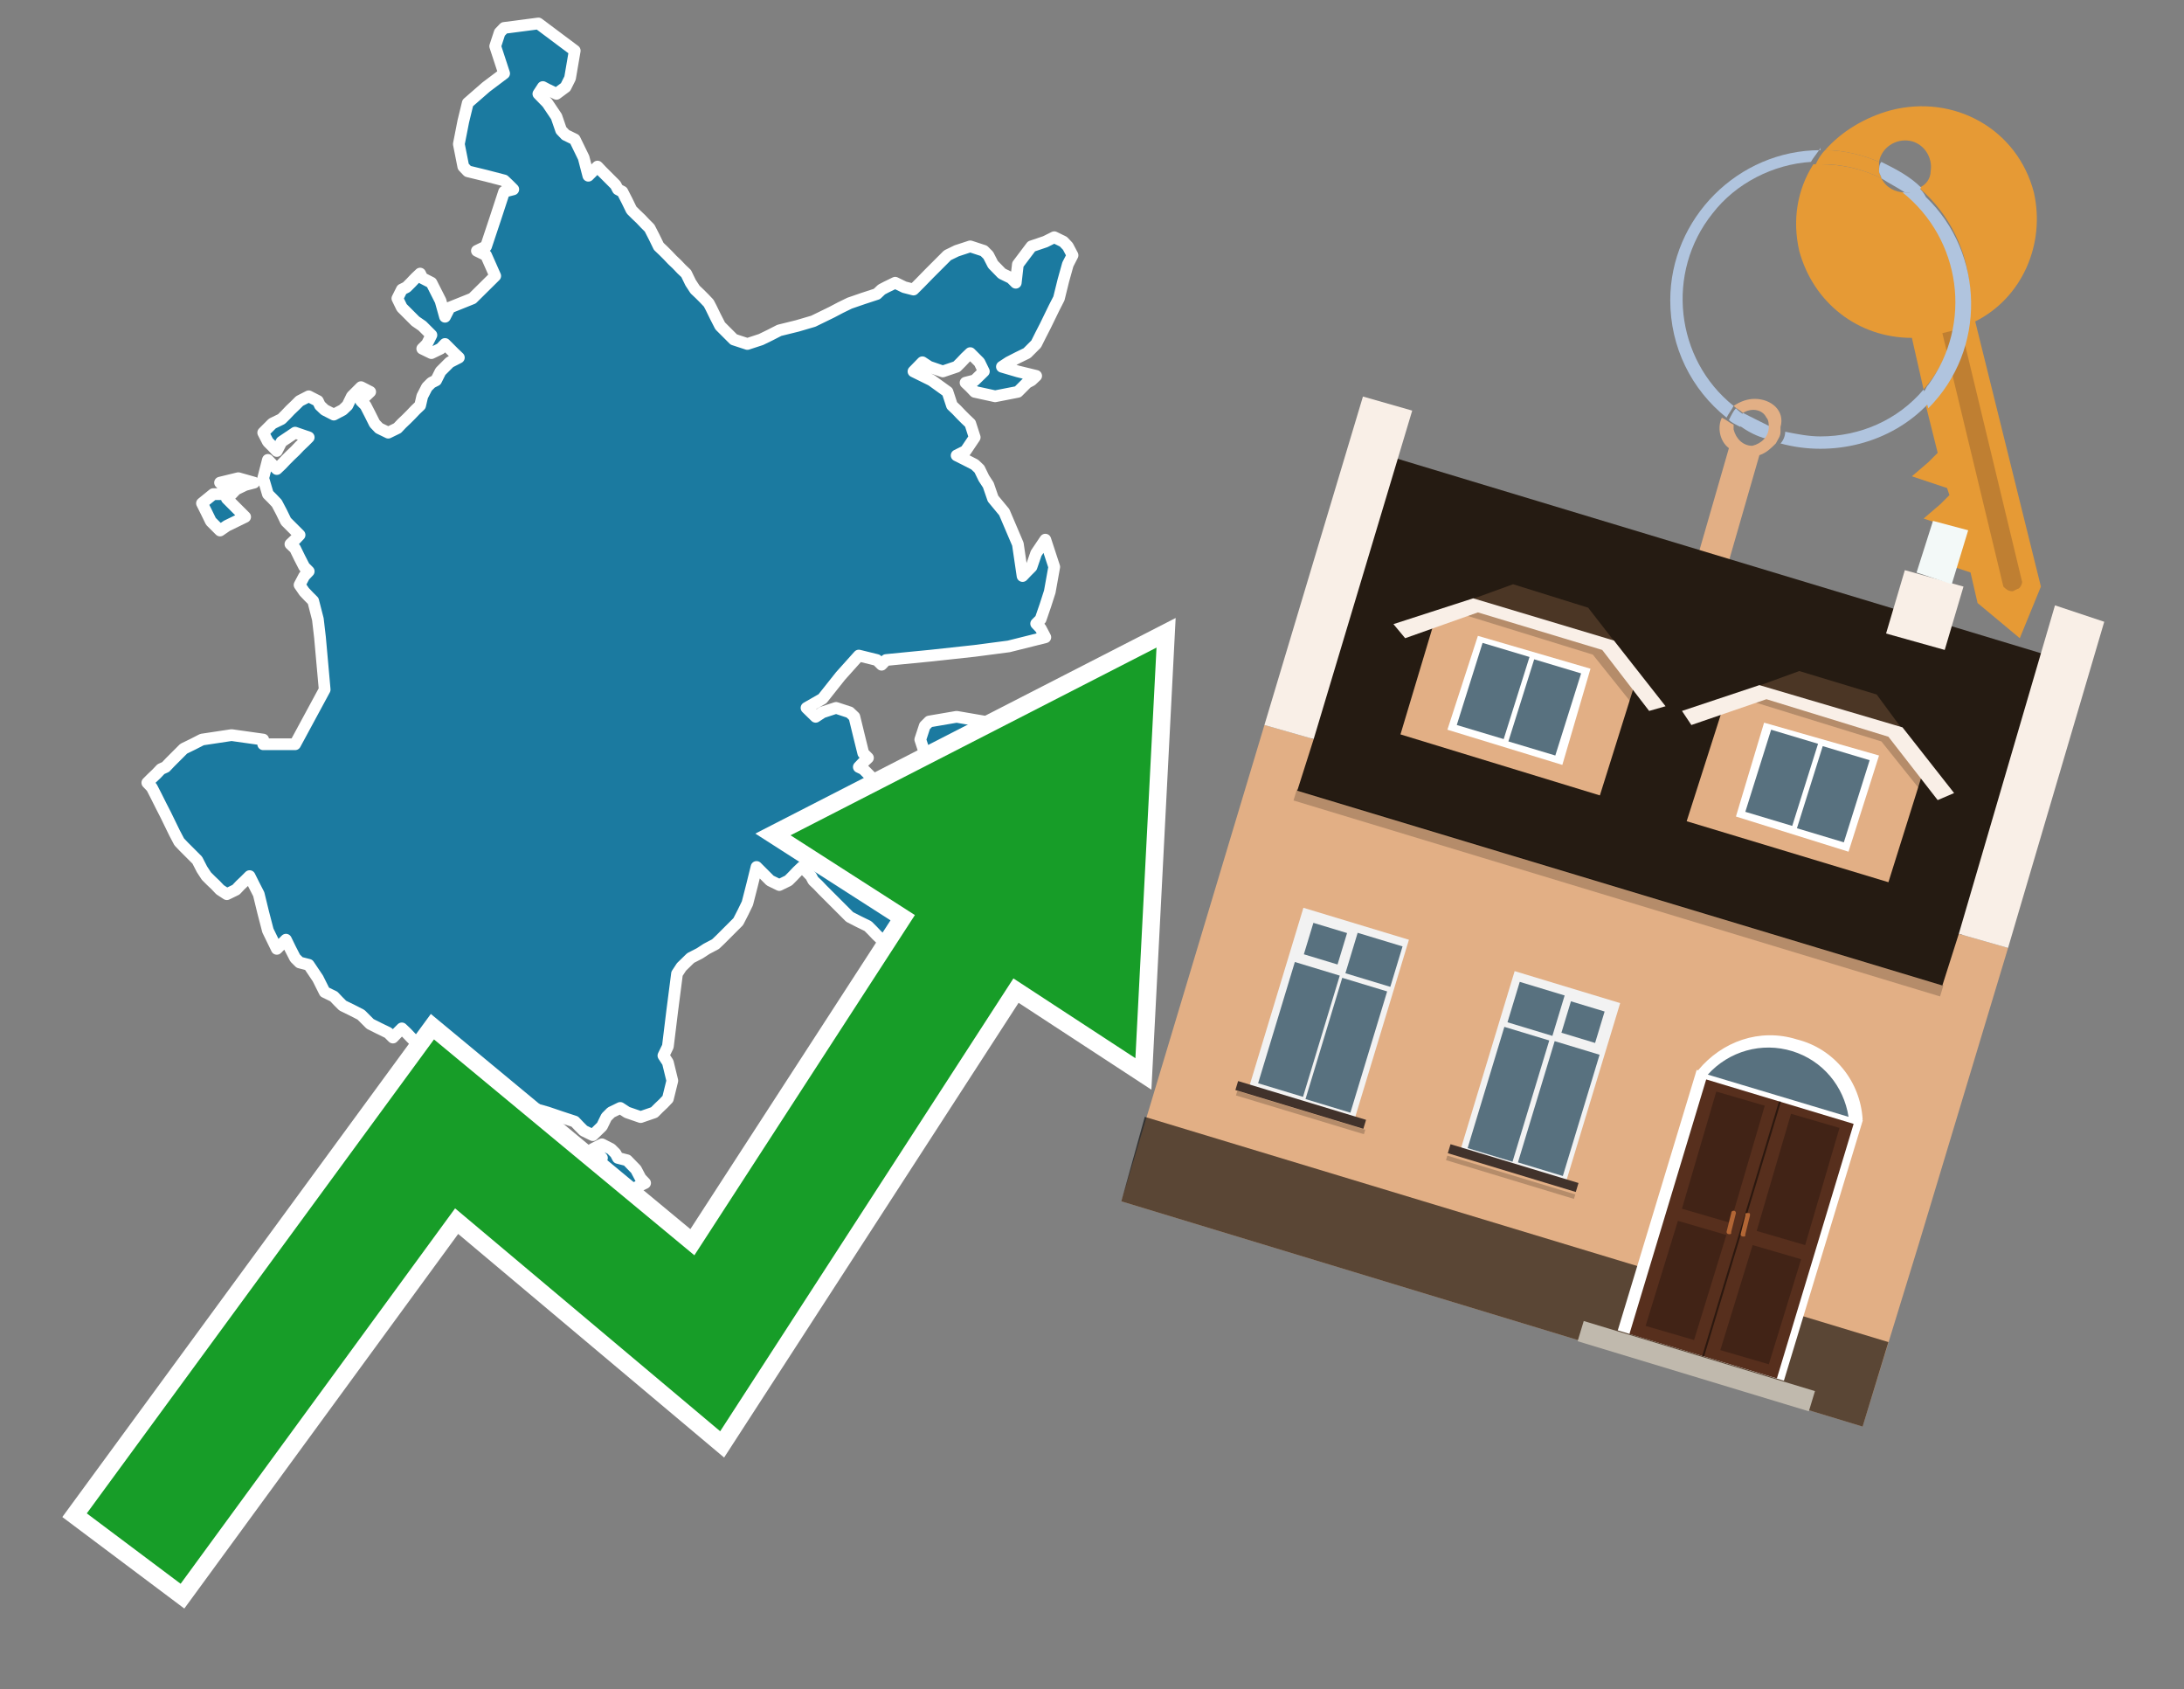 <?xml version="1.0" encoding="utf-8"?>
<!-- Generator: Adobe Illustrator 26.0.3, SVG Export Plug-In . SVG Version: 6.00 Build 0)  -->
<svg version="1.1" id="Text" xmlns="http://www.w3.org/2000/svg" xmlns:xlink="http://www.w3.org/1999/xlink" x="0px" y="0px"
	 width="93.1px" height="72px" viewBox="0 0 93.1 72" style="enable-background:new 0 0 93.1 72;" xml:space="preserve">
<rect x="0" y="0" width="93.1" height="72" fill="#808080" stroke="none"/>
<style type="text/css">
	.st0{fill:#1B7AA0;stroke:#FFFFFF;stroke-width:0.5;stroke-linejoin:round;}
	.st1{fill:none;stroke:#FFFFFF;stroke-width:1.5;stroke-miterlimit:10;}
	.st2{fill:#179D28;}
	.st3{fill:#E69A35;}
	.st4{fill:#B0C4DE;}
	.st5{fill:#E2AF85;}
	.st6{fill:#BF7F32;}
	.st7{fill-rule:evenodd;clip-rule:evenodd;fill:#251B12;}
	.st8{fill-rule:evenodd;clip-rule:evenodd;fill:#E2AF85;}
	.st9{opacity:0.2;fill-rule:evenodd;clip-rule:evenodd;}
	.st10{fill-rule:evenodd;clip-rule:evenodd;fill:#F9EFE7;}
	.st11{opacity:0.6;fill-rule:evenodd;clip-rule:evenodd;}
	.st12{fill-rule:evenodd;clip-rule:evenodd;fill:#F3F9F8;}
	.st13{fill:#4B3625;}
	.st14{fill:#F9EFE7;}
	.st15{fill-rule:evenodd;clip-rule:evenodd;fill:#FFFFFF;}
	.st16{fill-rule:evenodd;clip-rule:evenodd;fill:#58717F;}
	.st17{fill:#FFFFFF;}
	.st18{fill:#572F1D;}
	.st19{fill:#412316;}
	.st20{fill:#2C180F;}
	.st21{fill-rule:evenodd;clip-rule:evenodd;fill:#C0B9AD;}
	.st22{fill:#B26635;}
	.st23{fill:#58717F;}
	.st24{fill-rule:evenodd;clip-rule:evenodd;fill:#F2F2F2;}
	.st25{fill-rule:evenodd;clip-rule:evenodd;fill:#41322B;}
</style>
<path class="st0" d="M26.14,51.0L25.66,50.81L25.27,50.61L24.88,50.22L25.08,49.84L25.27,49.64L25.47,49.45L25.66,49.35L25.47,49.16L25.27,48.97L25.66,48.77L26.05,48.97L26.24,49.16L26.34,49.35L26.73,49.45L27.11,49.84L27.31,50.22L27.5,50.42L27.11,50.61L26.73,50.81L26.73,51.0ZM12.58,31.72L13.84,29.39L13.64,27.16L13.55,26.39L13.35,25.61L13.16,25.42L12.97,25.22L12.77,24.93L12.97,24.55L13.16,24.35L12.97,24.16L12.77,23.77L12.58,23.38L12.38,23.19L12.58,23.0L12.77,22.8L12.58,22.61L12.38,22.41L12.19,22.22L12.0,21.83L11.8,21.45L11.61,21.25L11.42,21.06L11.22,20.38L11.42,19.6L11.61,19.8L11.8,19.99L12.0,19.8L12.19,19.6L12.38,19.41L12.58,19.22L12.77,19.02L12.97,18.83L13.16,18.64L12.58,18.44L12.0,18.83L11.8,19.22L11.61,19.02L11.42,18.83L11.22,18.44L11.61,18.05L12.0,17.86L12.19,17.67L12.38,17.47L12.58,17.28L12.77,17.09L13.16,16.89L13.55,17.09L13.64,17.28L13.84,17.47L14.23,17.67L14.61,17.47L14.81,17.28L15.0,16.89L15.39,16.5L15.78,16.7L15.58,16.89L15.39,17.09L15.58,17.28L15.78,17.67L15.97,18.05L16.16,18.25L16.55,18.44L16.94,18.25L17.13,18.05L17.33,17.86L17.52,17.67L17.71,17.47L17.91,17.28L18.0,16.89L18.2,16.5L18.39,16.31L18.59,16.21L18.78,15.83L19.17,15.44L19.56,15.24L19.36,15.05L19.17,14.86L18.97,14.66L18.78,14.86L18.39,15.05L18.0,14.86L18.2,14.66L18.39,14.28L18.0,13.89L17.71,13.69L17.52,13.5L17.33,13.31L17.13,13.11L16.94,12.72L17.13,12.34L17.33,12.24L17.52,12.05L17.71,11.85L17.91,11.66L18.0,11.85L18.39,12.05L18.78,12.82L18.97,13.5L19.17,13.11L20.14,12.72L21.11,11.76L20.72,10.88L20.33,10.69L20.72,10.5L21.11,9.33L21.49,8.17L21.88,8.07L21.69,7.88L21.49,7.69L20.72,7.49L19.94,7.3L19.75,7.1L19.56,6.14L19.75,5.17L19.94,4.39L20.72,3.71L21.49,3.13L21.3,2.55L21.11,1.97L21.3,1.39L21.49,1.19L22.95,1.0L24.5,2.16L24.3,3.33L24.11,3.71L23.72,4.0L23.33,3.81L23.14,3.71L22.95,4.0L23.33,4.39L23.72,4.97L23.92,5.55L24.11,5.75L24.5,5.94L24.88,6.72L25.08,7.49L25.27,7.3L25.47,7.1L25.66,7.3L25.85,7.49L26.05,7.69L26.24,7.88L26.34,8.07L26.53,8.17L26.73,8.56L26.92,8.95L27.11,9.14L27.31,9.33L27.5,9.53L27.69,9.72L27.89,10.11L28.08,10.5L28.28,10.69L28.47,10.88L28.66,11.08L28.86,11.27L29.05,11.47L29.25,11.66L29.44,12.05L29.63,12.34L29.83,12.53L30.02,12.72L30.21,12.92L30.31,13.11L30.5,13.5L30.7,13.89L30.89,14.08L31.09,14.28L31.28,14.47L31.86,14.66L32.44,14.47L32.83,14.28L33.22,14.08L33.99,13.89L34.67,13.69L35.06,13.5L35.45,13.31L35.83,13.11L36.22,12.92L36.8,12.72L37.38,12.53L37.58,12.34L37.77,12.24L38.16,12.05L38.55,12.24L38.94,12.34L39.23,12.05L39.61,11.66L40.0,11.27L40.39,10.88L40.78,10.69L41.36,10.5L41.94,10.69L42.13,10.88L42.33,11.27L42.71,11.66L43.1,11.85L43.3,12.05L43.39,11.27L43.97,10.5L44.56,10.3L44.94,10.11L45.33,10.3L45.52,10.5L45.72,10.88L45.52,11.27L45.33,11.95L45.14,12.72L44.94,13.11L44.75,13.5L44.56,13.89L44.36,14.28L44.17,14.66L43.78,15.05L43.39,15.24L43.0,15.44L42.71,15.63L43.39,15.83L44.17,16.02L43.97,16.21L43.78,16.31L43.59,16.5L43.39,16.7L42.42,16.89L41.55,16.7L41.36,16.5L41.16,16.31L41.55,16.21L41.94,15.83L41.75,15.44L41.55,15.24L41.36,15.05L41.16,15.24L40.97,15.44L40.78,15.63L40.19,15.83L39.61,15.63L39.32,15.44L38.94,15.83L39.71,16.21L40.39,16.7L40.58,17.28L40.78,17.47L40.97,17.67L41.16,17.86L41.36,18.05L41.55,18.64L41.16,19.22L40.78,19.41L41.16,19.6L41.55,19.8L41.75,19.99L41.94,20.38L42.13,20.67L42.33,21.25L42.81,21.83L43.39,23.19L43.59,24.55L43.78,24.35L43.97,24.16L44.17,23.58L44.56,23.0L44.94,24.16L44.75,25.22L44.56,25.81L44.36,26.39L44.17,26.58L44.36,26.78L44.56,27.16L43.0,27.55L41.55,27.74L39.71,27.94L37.77,28.13L37.58,28.33L37.38,28.13L36.61,27.94L35.83,28.81L35.06,29.78L34.38,30.17L34.77,30.55L35.06,30.36L35.64,30.17L36.22,30.36L36.42,30.55L36.61,31.33L36.8,32.1L37.0,32.3L36.8,32.49L36.61,32.69L36.8,32.78L37.0,32.98L37.19,33.17L37.38,33.36L38.55,33.56L39.61,33.17L39.81,32.78L40.0,32.69L39.81,32.49L39.61,32.3L39.42,32.1L39.23,31.52L39.42,30.94L39.61,30.75L40.78,30.55L41.94,30.75L42.33,30.94L42.71,31.14L42.52,31.33L42.33,31.52L41.75,31.72L41.16,31.91L40.97,32.1L40.78,32.69L40.58,33.17L40.39,33.56L40.0,33.95L39.61,34.33L39.81,34.72L40.0,35.3L40.19,35.88L40.39,36.47L40.0,36.95L39.61,37.14L39.42,37.34L39.23,37.53L39.42,37.72L39.61,37.92L39.81,38.11L40.0,38.31L40.19,38.5L40.39,38.69L40.58,38.89L40.78,39.28L40.97,39.66L41.16,39.86L41.36,40.05L41.55,40.24L41.16,40.44L40.78,40.63L40.58,40.83L40.39,41.02L40.19,41.12L40.0,41.31L39.61,41.5L39.23,41.31L39.13,41.12L38.94,41.02L38.55,40.83L38.16,40.63L37.97,40.44L37.77,40.24L37.58,40.05L37.38,39.86L37.19,39.66L37.0,39.47L36.61,39.28L36.22,39.08L36.03,38.89L35.83,38.69L35.64,38.5L35.45,38.31L35.25,38.11L35.06,37.92L34.87,37.72L34.67,37.53L34.57,37.34L34.38,37.14L34.19,36.95L33.99,37.14L33.8,37.34L33.61,37.53L33.22,37.72L32.83,37.53L32.64,37.34L32.44,37.14L32.25,36.95L32.06,37.72L31.86,38.5L31.67,38.89L31.47,39.28L31.28,39.47L31.09,39.66L30.89,39.86L30.7,40.05L30.5,40.24L30.12,40.44L29.83,40.63L29.44,40.83L29.05,41.21L28.86,41.5L28.66,43.05L28.47,44.6L28.28,44.99L28.47,45.28L28.66,46.06L28.47,46.83L28.28,47.03L28.08,47.22L27.89,47.41L27.31,47.61L26.73,47.41L26.44,47.22L26.05,47.41L25.85,47.61L25.66,48.0L25.27,48.38L24.88,48.19L24.69,48.0L24.5,47.8L23.92,47.61L23.33,47.41L22.66,47.22L21.88,47.41L21.98,47.61L22.17,47.8L21.98,48.0L21.88,48.19L21.3,48.38L20.72,48.19L20.33,48.0L19.94,47.8L19.75,47.61L19.56,47.41L19.36,47.22L19.17,47.03L18.78,46.83L18.39,46.64L18.2,46.45L18.0,46.06L18.39,45.67L18.78,45.48L18.59,45.28L18.39,45.09L18.2,44.99L18.0,44.8L17.91,44.6L17.71,44.41L17.52,44.22L17.33,44.02L17.13,43.83L16.94,44.02L16.75,44.22L16.55,44.02L16.16,43.83L15.78,43.64L15.58,43.44L15.39,43.25L15.0,43.05L14.61,42.86L14.42,42.67L14.23,42.47L13.84,42.28L13.55,41.7L13.16,41.12L12.77,41.02L12.58,40.83L12.38,40.44L12.19,40.05L12.0,40.24L11.8,40.44L11.61,40.05L11.42,39.66L11.22,38.89L11.03,38.11L10.83,37.72L10.64,37.34L10.45,37.53L10.25,37.72L10.06,37.92L9.67,38.11L9.38,37.92L9.19,37.72L8.99,37.53L8.8,37.34L8.61,37.05L8.41,36.66L8.22,36.47L8.02,36.27L7.83,36.08L7.64,35.88L7.44,35.5L7.25,35.11L7.06,34.72L6.86,34.33L6.67,33.95L6.47,33.56L6.28,33.36L6.47,33.17L6.67,32.98L6.86,32.78L7.06,32.69L7.25,32.49L7.44,32.3L7.64,32.1L7.83,31.91L8.22,31.72L8.61,31.52L9.87,31.33L11.22,31.52L11.22,31.72ZM9.67,20.86L9.48,20.67L9.38,20.57L10.16,20.38L10.83,20.57L10.45,20.67L10.06,20.86L9.87,21.06L9.67,21.06ZM9.67,21.25L9.87,21.45L10.06,21.64L10.25,21.83L10.45,22.03L10.06,22.22L9.67,22.41L9.38,22.61L8.99,22.22L8.8,21.83L8.61,21.45L9.09,21.06L9.67,21.06Z"/>
<polygon class="st1" points="49.3,27.6 33.7,35.6 39,39 29.6,53.5 18.5,44.3 3.7,64.5 7.7,67.5 19.4,51.5 30.7,61 43.2,41.7 
	48.4,45.1 "/>
<polygon class="st2" points="49.3,27.6 33.7,35.6 39,39 29.6,53.5 18.5,44.3 3.7,64.5 7.7,67.5 19.4,51.5 30.7,61 43.2,41.7 
	48.4,45.1 "/>
<path class="st3" d="M80.2,7.6c0-0.1-0.1-0.2-0.1-0.3c0-0.1,0-0.3,0-0.4c-0.7-0.3-1.5-0.5-2.3-0.5c-0.2,0.2-0.3,0.4-0.4,0.6
	c0.1,0,0.2,0,0.3,0C78.5,7,79.4,7.2,80.2,7.6z"/>
<path class="st4" d="M77.6,6.4c-3.5,0-6.4,2.9-6.4,6.4c0,2,0.9,3.8,2.4,5c0.1-0.2,0.2-0.3,0.3-0.5c-2.5-2-2.9-5.7-0.9-8.2
	c1-1.3,2.6-2.1,4.2-2.2c0.1-0.2,0.3-0.4,0.4-0.6V6.4z"/>
<path class="st3" d="M84.2,13.7c2-1,3-3.3,2.5-5.5C86,5.5,83.3,4,80.6,4.7c-1.1,0.3-2.1,0.9-2.8,1.7c0.8,0,1.6,0.2,2.3,0.5
	c0.1-0.6,0.7-1,1.3-0.9c0.6,0.1,1,0.7,0.9,1.3c0,0.3-0.2,0.6-0.5,0.7c2.7,2.3,2.9,6.4,0.6,9c-0.1,0.1-0.2,0.2-0.3,0.3l0.5,2
	l-0.4,0.4l-0.7,0.6l0.9,0.3l0.6,0.2l0.1,0.3l-0.4,0.4L82,22.1l0.9,0.3l0.6,0.2l0.1,0.3l-0.4,0.4l-0.7,0.6l0.9,0.3l0.6,0.2l0.3,1.3
	l1.8,1.5L87,25L84.2,13.7z"/>
<path class="st3" d="M81.2,8.2c-0.4,0-0.8-0.2-1-0.6C79.4,7.2,78.5,7,77.6,7c-0.1,0-0.2,0-0.3,0c-0.7,1.1-0.9,2.4-0.6,3.7
	c0.6,2.2,2.5,3.7,4.8,3.7l0.5,2.2c2.1-2.4,1.9-6.1-0.6-8.2C81.3,8.3,81.2,8.3,81.2,8.2z"/>
<path class="st4" d="M74.1,18.1c0.4,0.3,0.8,0.5,1.2,0.6c0.1-0.1,0.2-0.3,0.2-0.5l0,0c-0.4-0.2-0.8-0.4-1.2-0.6
	C74.2,17.8,74.1,17.9,74.1,18.1z"/>
<path class="st4" d="M74.4,17.7c-0.2-0.1-0.3-0.2-0.4-0.3c-0.1,0.1-0.2,0.3-0.3,0.5c0.1,0.1,0.3,0.2,0.5,0.3
	C74.1,17.9,74.2,17.8,74.4,17.7z"/>
<path class="st5" d="M74.8,17c-0.3,0-0.6,0.1-0.9,0.3c0.1,0.1,0.3,0.2,0.4,0.3c0.3-0.2,0.8-0.2,1,0.2c0.1,0.1,0.1,0.3,0.1,0.4l0,0
	c0,0.4-0.3,0.7-0.7,0.8c-0.4,0-0.7-0.3-0.8-0.7c0,0,0,0,0-0.1v-0.1c-0.2-0.1-0.3-0.2-0.5-0.3c-0.2,0.4-0.1,1,0.3,1.3l-1.5,5.2
	l1.3,0.3l1.5-5.2c0.3-0.1,0.5-0.3,0.7-0.5c0.1-0.2,0.2-0.3,0.2-0.5c0-0.1,0-0.1,0-0.2C76.1,17.5,75.5,17,74.8,17z"/>
<path class="st6" d="M86,25.1l-0.2,0.1c-0.2,0-0.3-0.1-0.4-0.2l0,0l-2.6-10.8l0.8-0.2l2.6,10.8C86.2,24.9,86.1,25.1,86,25.1L86,25.1
	z"/>
<path class="st4" d="M80.1,7.3c0,0.1,0.1,0.2,0.1,0.3c0.3,0.2,0.7,0.4,1,0.6c0.1,0,0.2,0,0.3,0c0.1,0,0.3-0.1,0.4-0.2
	c-0.5-0.5-1.1-0.8-1.7-1.1C80.1,7,80.1,7.2,80.1,7.3z"/>
<path class="st4" d="M77.6,18.6c-0.5,0-1-0.1-1.5-0.2c0,0.2-0.1,0.4-0.2,0.5c2.2,0.6,4.7,0,6.3-1.7L82,16.6
	C80.9,17.9,79.3,18.6,77.6,18.6z"/>
<path class="st4" d="M81.8,8c-0.1,0.1-0.2,0.1-0.4,0.2c-0.1,0-0.2,0-0.3,0c2.5,2,3,5.6,1.1,8.2c-0.1,0.1-0.1,0.2-0.2,0.3l0.2,0.7
	c2.5-2.5,2.4-6.6-0.1-9C82,8.2,81.9,8.1,81.8,8L81.8,8z"/>
<g>
	<polygon class="st7" points="83,42.2 55.2,33.8 59.4,19.5 87.2,27.9 83,42.2 	"/>
	<polygon class="st8" points="81.8,53 85.6,40.4 83.5,39.8 82.8,42 55.3,33.7 56,31.5 53.9,30.9 47.8,51.2 79.4,60.8 	"/>
	
		<rect x="54.6" y="37.8" transform="matrix(0.957 0.29 -0.29 0.957 13.995 -18.371)" class="st9" width="28.8" height="0.5"/>
	<polygon class="st10" points="85.6,40.4 83.5,39.8 87.6,25.8 89.7,26.5 85.6,40.4 	"/>
	<polygon class="st10" points="56,31.5 53.9,30.9 58.1,16.9 60.2,17.5 56,31.5 	"/>
	<polygon class="st11" points="79.4,60.8 80.5,57.2 48.8,47.6 47.8,51.2 79.4,60.8 	"/>
	<polygon class="st10" points="83.7,25 81.2,24.3 80.4,27 82.9,27.7 83.7,25 	"/>
	<polygon class="st12" points="83.9,22.6 82.4,22.2 81.7,24.4 83.2,24.9 83.9,22.6 	"/>
	<g>
		<g>
			<g>
				<polygon class="st13" points="69.1,27.7 67.7,25.9 64.5,24.9 62.3,25.7 				"/>
			</g>
			<polygon class="st5" points="68.8,27.6 62.7,25.8 61.2,26.3 59.7,31.3 68.2,33.9 69.8,28.8 			"/>
			<path class="st9" d="M68.5,27.5c0,0-5.4-1.6-5.4-1.6l-0.7,0.3l5.5,1.7l1.6,2l0.2-0.8L68.5,27.5z"/>
			<g>
				<polygon class="st14" points="68.8,27.3 62.8,25.5 59.4,26.6 59.9,27.2 63,26.1 68.3,27.7 70.3,30.3 71,30.1 				"/>
			</g>
			<g>
				<polygon class="st15" points="63,27.1 67.8,28.5 66.6,32.6 61.7,31.1 63,27.1 				"/>
				<path class="st16" d="M67.4,28.7l-1.1,3.5l-2-0.6l1.1-3.5L67.4,28.7L67.4,28.7z M64.1,31.5l-2-0.6l1.1-3.5l2,0.6L64.1,31.5
					L64.1,31.5z"/>
			</g>
		</g>
		<g>
			<g>
				<polygon class="st13" points="81.4,31.5 80,29.6 76.7,28.6 74.5,29.4 				"/>
			</g>
			<polygon class="st5" points="81.1,31.3 75,29.5 73.5,30 71.9,35 80.5,37.6 82.1,32.5 			"/>
			<path class="st9" d="M80.8,31.2c0,0-5.4-1.6-5.4-1.6l-0.7,0.3l5.5,1.7l1.6,2l0.2-0.8L80.8,31.2z"/>
			<g>
				<polygon class="st14" points="81.1,31 75,29.2 71.7,30.3 72.1,30.9 75.3,29.8 80.5,31.4 82.6,34.1 83.3,33.8 				"/>
			</g>
			<g>
				<polygon class="st15" points="75.2,30.8 80.1,32.2 78.8,36.3 74,34.8 75.2,30.8 				"/>
				<path class="st16" d="M79.7,32.4l-1.1,3.5l-2-0.6l1.1-3.5L79.7,32.4L79.7,32.4z M76.4,35.2l-2-0.6l1.1-3.5l2,0.6L76.4,35.2
					L76.4,35.2z"/>
			</g>
		</g>
	</g>
	<g>
		<path class="st17" d="M79.4,47.7c-0.1-1.6-1.2-3-2.8-3.4c-1.6-0.5-3.2,0.1-4.2,1.3l-0.9,2.9c0.2,1.6,1.2,2.9,2.8,3.4
			c1.6,0.5,3.3-0.1,4.2-1.3L79.4,47.7z"/>
		
			<rect x="70.5" y="46.4" transform="matrix(0.957 0.29 -0.29 0.957 18.314 -19.251)" class="st15" width="7.4" height="11.6"/>
		<g transform="matrix( 0.861, 0, 0, 0.861, 2148,666.7) ">
			<g>
				<g id="Symbol_9_0_Layer2_0_MEMBER_8_MEMBER_12_MEMBER_0_FILL_00000071535609853218612030000007318311833898988210_">
					<path class="st18" d="M-2410.3-720.9l7.3,2.2l-3.8,12.6l-7.3-2.2L-2410.3-720.9z"/>
				</g>
			</g>
		</g>
		<g transform="matrix( 0.861, 0, 0, 0.861, 2148,666.7) ">
			<g>
				<g id="Symbol_9_0_Layer2_0_MEMBER_8_MEMBER_12_MEMBER_2_MEMBER_1_FILL_00000042007292041578639800000009126256085066988931_">
					<path class="st19" d="M-2413.3-708.7l1.6-5.2l2.4,0.7l-1.6,5.2L-2413.3-708.7z"/>
				</g>
			</g>
		</g>
		<g transform="matrix( 0.861, 0, 0, 0.861, 2148,666.7) ">
			<g>
				<g id="Symbol_9_0_Layer2_0_MEMBER_8_MEMBER_12_MEMBER_2_MEMBER_1_FILL_00000172415880496494118290000009302335963428424105_">
					<path class="st19" d="M-2411.5-714.5l1.7-5.8l2.4,0.7l-1.7,5.8L-2411.5-714.5z"/>
				</g>
			</g>
		</g>
		<g transform="matrix( 0.861, 0, 0, 0.861, 2148,666.7) ">
			<g>
				<g id="Symbol_9_0_Layer2_0_MEMBER_8_MEMBER_12_MEMBER_2_MEMBER_1_FILL_00000063630756830444980360000005713763271866059918_">
					<path class="st20" d="M-2410.5-707.2l3.8-12.6l0.1,0l-3.8,12.6L-2410.5-707.2z"/>
				</g>
			</g>
		</g>
		
			<rect x="71.9" y="53" transform="matrix(0.29 -0.957 0.957 0.29 -4.321 110.601)" class="st21" width="0.9" height="10.3"/>
		<path class="st22" d="M73.7,52.6L73.7,52.6c-0.1,0-0.1-0.1-0.1-0.1l0.2-0.8c0-0.1,0.1-0.1,0.1-0.1l0,0c0.1,0,0.1,0.1,0.1,0.1
			l-0.2,0.8C73.8,52.6,73.8,52.6,73.7,52.6z"/>
		<g transform="matrix( 0.861, 0, 0, 0.861, 2148,666.7) ">
			<g>
				<g id="Symbol_9_0_Layer2_0_MEMBER_8_MEMBER_12_MEMBER_2_MEMBER_1_FILL_00000044898017215124004440000000827653256012542618_">
					<path class="st19" d="M-2407.2-706.8l1.6-5.2l-2.4-0.7l-1.6,5.2L-2407.2-706.8z"/>
				</g>
			</g>
		</g>
		<g transform="matrix( 0.861, 0, 0, 0.861, 2148,666.7) ">
			<g>
				<g id="Symbol_9_0_Layer2_0_MEMBER_8_MEMBER_12_MEMBER_2_MEMBER_1_FILL_00000096018455019418207170000017411823373603089826_">
					<path class="st19" d="M-2405.4-712.7l1.7-5.8l-2.4-0.7l-1.7,5.8L-2405.4-712.7z"/>
				</g>
			</g>
		</g>
		<path class="st22" d="M74.3,52.7L74.3,52.7c0.1,0,0.1,0,0.1-0.1l0.2-0.8c0-0.1,0-0.1-0.1-0.1l0,0c-0.1,0-0.1,0-0.1,0.1l-0.2,0.8
			C74.2,52.7,74.3,52.7,74.3,52.7z"/>
		<g>
			<path class="st23" d="M78.8,47.6c-0.2-1.3-1.1-2.4-2.4-2.8c-1.3-0.4-2.7,0-3.6,1L78.8,47.6z"/>
		</g>
	</g>
	<g>
		
			<rect x="63.3" y="41.9" transform="matrix(-0.957 -0.29 0.29 -0.957 115.143 108.959)" class="st24" width="4.7" height="8.1"/>
		<g>
			
				<rect x="66.8" y="42.8" transform="matrix(0.29 -0.957 0.957 0.29 6.229 95.531)" class="st16" width="1.4" height="1.5"/>
			<rect x="63.7" y="46.3" transform="matrix(0.29 -0.957 0.957 0.29 1.925 97.075)" class="st16" width="5.4" height="2"/>
			<rect x="64.5" y="42" transform="matrix(0.29 -0.957 0.957 0.29 5.363 93.116)" class="st16" width="1.8" height="2"/>
			<rect x="61.6" y="45.6" transform="matrix(0.29 -0.957 0.957 0.29 1.059 94.66)" class="st16" width="5.4" height="2"/>
		</g>
		
			<rect x="61.6" y="49.7" transform="matrix(-0.957 -0.29 0.29 -0.957 111.711 116.229)" class="st25" width="5.7" height="0.4"/>
		
			<rect x="61.5" y="50" transform="matrix(-0.957 -0.29 0.29 -0.957 111.45 116.782)" class="st9" width="5.7" height="0.2"/>
	</g>
	<g>
		
			<rect x="54.3" y="39.2" transform="matrix(0.957 0.29 -0.29 0.957 14.965 -14.572)" class="st24" width="4.7" height="8.1"/>
		<g>
			
				<rect x="55.8" y="39.5" transform="matrix(0.29 -0.957 0.957 0.29 1.598 82.617)" class="st16" width="1.4" height="1.5"/>
			
				<rect x="52.7" y="42.9" transform="matrix(0.29 -0.957 0.957 0.29 -2.707 84.161)" class="st16" width="5.4" height="2"/>
			<rect x="57.6" y="39.9" transform="matrix(0.29 -0.957 0.957 0.29 2.464 85.031)" class="st16" width="1.8" height="2"/>
			
				<rect x="54.7" y="43.5" transform="matrix(0.29 -0.957 0.957 0.29 -1.841 86.575)" class="st16" width="5.4" height="2"/>
		</g>
		
			<rect x="52.6" y="46.9" transform="matrix(0.957 0.29 -0.29 0.957 16.041 -14.063)" class="st25" width="5.7" height="0.4"/>
		
			<rect x="52.6" y="47.3" transform="matrix(0.957 0.29 -0.29 0.957 16.123 -14.025)" class="st9" width="5.7" height="0.2"/>
	</g>
</g>
</svg>
